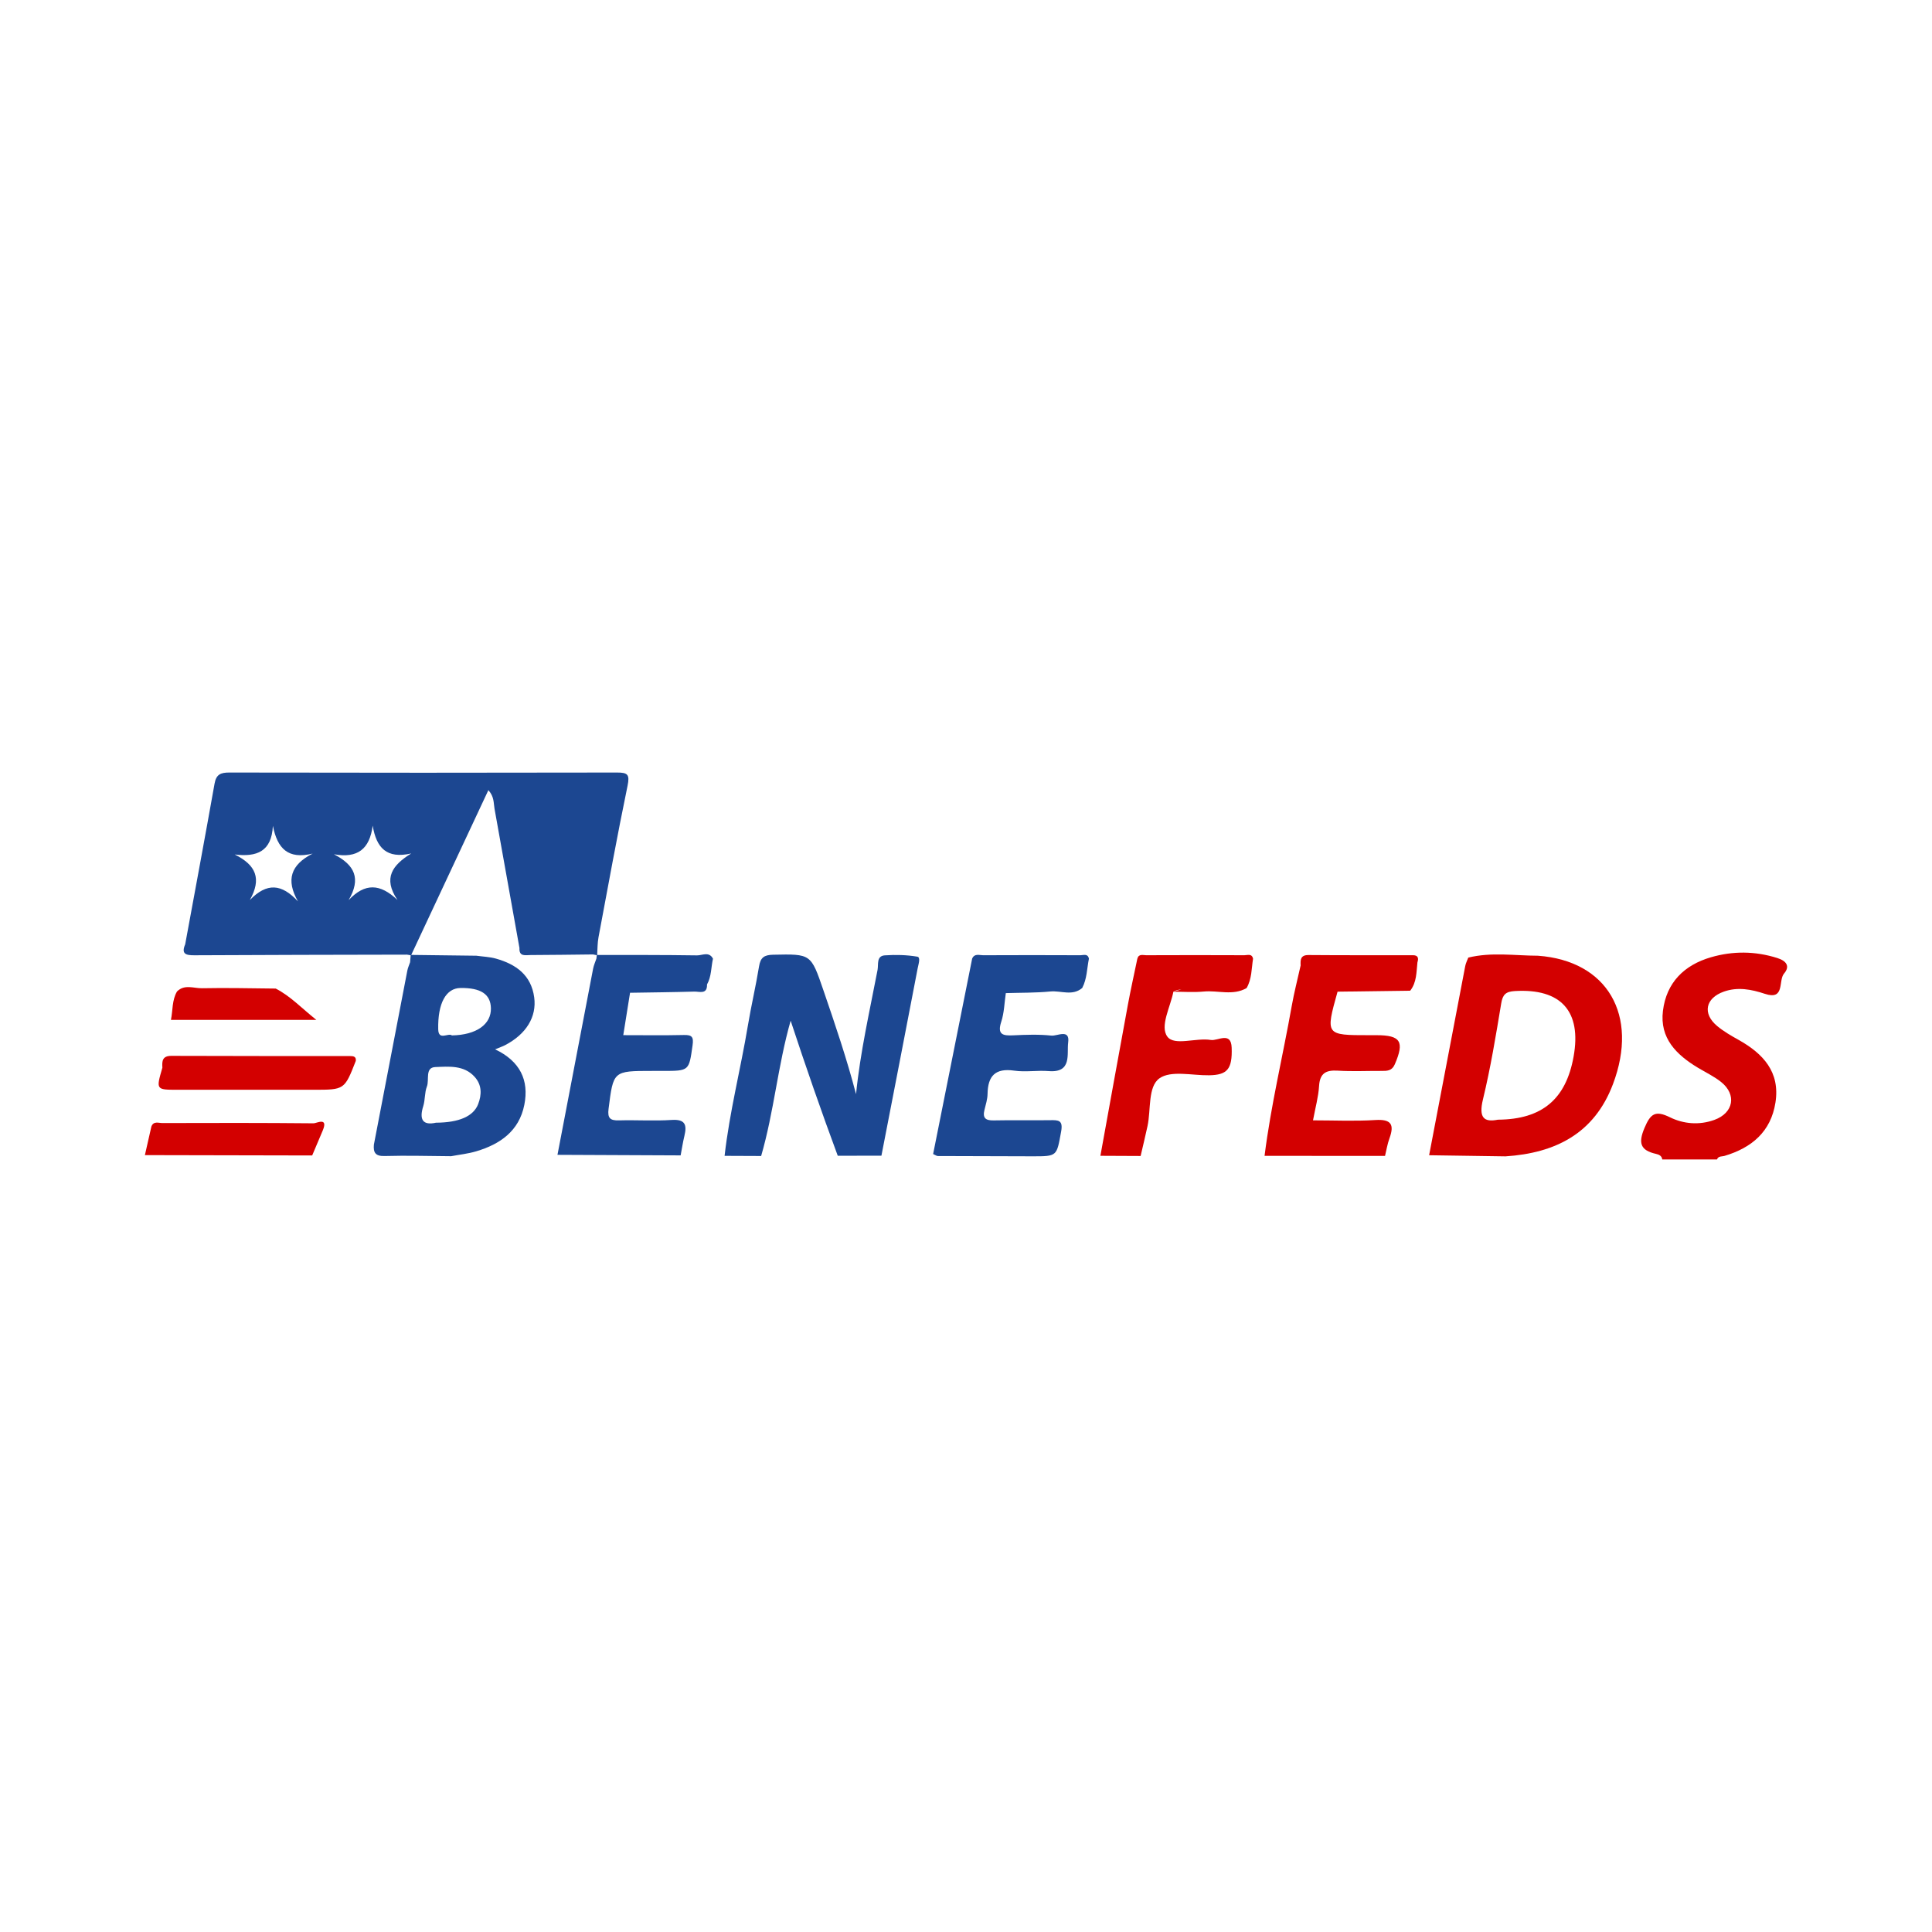 <?xml version="1.0" encoding="utf-8"?>
<!-- Generator: Adobe Illustrator 17.0.0, SVG Export Plug-In . SVG Version: 6.00 Build 0)  -->
<!DOCTYPE svg PUBLIC "-//W3C//DTD SVG 1.1//EN" "http://www.w3.org/Graphics/SVG/1.1/DTD/svg11.dtd">
<svg version="1.1" id="Layer_1" xmlns="http://www.w3.org/2000/svg" xmlns:xlink="http://www.w3.org/1999/xlink" x="0px" y="0px"
	 width="200px" height="200px" viewBox="0 0 200 200" enable-background="new 0 0 200 200" xml:space="preserve">

<g>
	<g>
		<path fill="#D30000" d="M28.54,102.336c-2.539-0.02-5.079-0.089-7.616-0.034c-0.861,0.019-1.828-0.442-2.602,0.339
			c-0.526,0.903-0.424,1.928-0.627,2.94c4.953,0,9.844,0,15.054,0C31.19,104.334,30.049,103.105,28.54,102.336z"/>
		<path fill="#D30000" d="M36.252,109.324c-6.168-0.006-12.335,0.004-18.503-0.022c-0.95-0.004-0.985,0.539-0.938,1.22
			c-0.665,2.289-0.665,2.29,1.556,2.29c4.707,0.001,9.415,0,14.122,0c3.173,0,3.173,0,4.343-2.989
			C36.891,109.365,36.57,109.325,36.252,109.324z"/>
		<path fill="#D30000" d="M32.469,116.284c-5.221-0.051-10.442-0.043-15.663-0.027c-0.391,0.001-0.907-0.23-1.134,0.357
			c-0.224,0.988-0.448,1.975-0.672,2.963c5.772,0.012,11.544,0.024,17.317,0.036c0.37-0.874,0.739-1.748,1.109-2.622
			C33.987,115.611,32.757,116.287,32.469,116.284z"/>
	</g>
	<g>
		<path fill="#D30000" d="M183.985,99.174c-2.292-0.725-4.593-0.739-6.868-0.079c-2.773,0.805-4.609,2.62-4.97,5.547
			c-0.35,2.834,1.393,4.545,3.613,5.885c0.806,0.486,1.674,0.894,2.403,1.476c1.644,1.312,1.296,3.206-0.686,3.926
			c-1.563,0.568-3.194,0.427-4.602-0.266c-1.534-0.755-2.022-0.361-2.643,1.114c-0.659,1.565-0.414,2.306,1.192,2.672
			c0.296,0.068,0.607,0.191,0.652,0.577c1.888,0,3.777,0,5.665,0c0.144-0.376,0.504-0.285,0.787-0.37
			c2.806-0.838,4.793-2.499,5.267-5.521c0.496-3.169-1.278-5.064-3.822-6.49c-0.764-0.428-1.541-0.87-2.209-1.428
			c-1.546-1.289-1.225-2.887,0.685-3.564c1.438-0.51,2.856-0.236,4.248,0.227c2.111,0.703,1.369-1.37,1.985-2.094
			C185.329,100.027,184.935,99.474,183.985,99.174z"/>
		<path fill="#D30000" d="M128.818,98.885c-3.388-0.015-6.775-0.014-10.163,0c-0.331,0.001-0.778-0.174-0.918,0.361
			c-0.328,1.588-0.685,3.171-0.979,4.766c-0.961,5.21-1.899,10.424-2.845,15.637c1.388,0.006,2.776,0.013,4.163,0.019
			c0.24-1.036,0.495-2.068,0.717-3.107c0.364-1.704,0.019-4.077,1.237-4.936c1.193-0.841,3.381-0.286,5.132-0.313
			c1.866-0.029,2.423-0.612,2.34-2.861c-0.064-1.712-1.43-0.676-2.155-0.795c-1.533-0.253-3.771,0.64-4.499-0.34
			c-0.802-1.079,0.313-3.067,0.621-4.654c0.264-0.164,0.539-0.216,0.819-0.226c-0.274,0.061-0.547,0.13-0.819,0.226
			c1.049,0,2.106,0.08,3.146-0.019c1.477-0.141,3.016,0.46,4.434-0.36h0c0.543-0.942,0.505-2.012,0.666-3.037
			C129.598,98.682,129.139,98.887,128.818,98.885z"/>
		<path fill="#D30000" d="M146.276,98.884c-3.601-0.005-7.203,0.013-10.804-0.019c-0.852-0.008-0.86,0.483-0.83,1.077
			c-0.31,1.396-0.672,2.783-0.921,4.189c-0.918,5.178-2.159,10.297-2.814,15.522c4.157,0.003,8.314,0.005,12.471,0.008
			c0.149-0.607,0.244-1.234,0.458-1.818c0.529-1.444,0.174-2.001-1.46-1.898c-2.117,0.134-4.248,0.033-6.453,0.033
			c0.245-1.329,0.559-2.431,0.627-3.548c0.081-1.336,0.712-1.671,1.94-1.595c1.504,0.093,3.018,0.018,4.528,0.026
			c0.578,0.003,1.075,0.004,1.372-0.685c1.014-2.352,0.618-3.013-1.903-3.013c-0.252,0-0.503,0-0.755,0
			c-4.527,0-4.527,0-3.268-4.506c2.507-0.033,5.013-0.066,7.52-0.1h0c0.68-0.868,0.638-1.921,0.749-2.935
			C146.867,99.198,146.809,98.885,146.276,98.884z"/>
		<path fill="#D30000" d="M159.222,98.937c-2.411-0.008-4.831-0.394-7.226,0.193c0,0,0,0,0,0c-0.107,0.289-0.257,0.57-0.314,0.868
			c-1.253,6.53-2.495,13.061-3.74,19.592c2.636,0.039,5.273,0.077,7.909,0.116c5.156-0.341,9.189-2.352,11.124-7.481
			C169.67,105.081,166.39,99.462,159.222,98.937z M162.898,109.378c-0.786,4.381-3.234,6.501-7.839,6.532
			c-1.442,0.292-2.002-0.203-1.546-2.092c0.792-3.277,1.341-6.616,1.892-9.946c0.154-0.931,0.482-1.224,1.41-1.279
			C161.591,102.309,163.742,104.675,162.898,109.378z"/>
	</g>
	<g>
		<path fill="#1C4791" d="M94.962,99.034c-1.098-0.187-2.244-0.211-3.36-0.137c-0.896,0.059-0.649,0.942-0.756,1.5
			c-0.817,4.261-1.788,8.497-2.23,12.869c-0.957-3.661-2.157-7.199-3.37-10.734c-1.306-3.809-1.279-3.781-5.213-3.699
			c-0.933,0.019-1.307,0.292-1.456,1.205c-0.333,2.043-0.811,4.062-1.152,6.104c-0.752,4.514-1.901,8.956-2.416,13.511
			c1.261,0.005,2.523,0.011,3.784,0.016c1.332-4.577,1.726-9.359,3.055-14.006c1.556,4.73,3.169,9.371,4.875,13.979
			c1.507-0.002,3.014-0.004,4.522-0.005c1.256-6.47,2.517-12.938,3.754-19.411C95.075,99.829,95.326,99.096,94.962,99.034z"/>
		<path fill="#1C4791" d="M111.84,98.886c-3.357-0.015-6.714-0.016-10.07,0c-0.393,0.002-0.895-0.21-1.133,0.349
			c-1.349,6.754-2.698,13.509-4.04,20.231c0.255,0.112,0.369,0.205,0.483,0.206c3.268,0.016,6.536,0.025,9.804,0.029
			c2.591,0.004,2.493-0.017,2.961-2.543c0.225-1.214-0.276-1.21-1.138-1.197c-1.948,0.029-3.897-0.019-5.845,0.023
			c-0.835,0.018-1.159-0.248-0.951-1.087c0.135-0.547,0.312-1.104,0.321-1.659c0.031-1.855,0.797-2.69,2.758-2.406
			c1.17,0.17,2.39-0.048,3.577,0.047c2.441,0.195,1.853-1.79,2.01-2.967c0.192-1.44-1.135-0.643-1.731-0.707
			c-1.305-0.14-2.638-0.092-3.954-0.028c-1.084,0.053-1.676-0.074-1.24-1.412c0.306-0.938,0.324-1.97,0.47-2.959
			c1.537-0.048,3.081-0.021,4.609-0.169c1.1-0.106,2.289,0.503,3.301-0.364c0.497-0.949,0.486-2.013,0.692-3.028
			C112.614,98.683,112.158,98.888,111.84,98.886z"/>
		<path fill="#1C4791" d="M72.155,98.901c-3.445-0.053-6.891-0.038-10.337-0.045c0.04-0.609,0.027-1.229,0.138-1.825
			c0.978-5.238,1.931-10.482,3.01-15.699c0.241-1.165,0-1.361-1.094-1.359c-13.379,0.029-26.758,0.027-40.137,0
			c-0.895-0.002-1.354,0.194-1.523,1.145c-0.987,5.551-2.023,11.094-3.042,16.64c-0.419,0.986,0.05,1.137,0.938,1.132
			c7.342-0.042,14.685-0.049,22.028-0.066l0,0h0c0.125,0.022,0.25,0.043,0.375,0.065c-0.02,0.241-0.04,0.482-0.059,0.723
			c0,0,0,0,0,0l0,0c-0.098,0.289-0.23,0.572-0.287,0.869c-1.159,6.005-2.31,12.011-3.462,18.017
			c-0.069,0.809,0.151,1.202,1.114,1.173c2.293-0.067,4.589,0.004,6.884,0.019c0.861-0.163,1.744-0.254,2.58-0.502
			c2.484-0.735,4.456-2.099,4.995-4.811c0.509-2.561-0.443-4.524-3.023-5.751c0.498-0.206,0.775-0.298,1.032-0.431
			c2.183-1.136,3.289-2.93,3.015-4.951c-0.314-2.314-1.895-3.427-3.958-4.009c-0.652-0.184-1.35-0.204-2.027-0.3c0,0,0,0,0,0
			c-2.248-0.028-4.496-0.055-6.744-0.083c2.646-5.652,5.292-11.303,7.985-17.055c0.615,0.682,0.53,1.329,0.636,1.921
			c0.861,4.807,1.721,9.613,2.582,14.42l0,0h0c-0.055,0.924,0.631,0.73,1.143,0.728c2.158-0.008,4.317-0.04,6.475-0.063l0,0h0
			c0.129,0.026,0.258,0.053,0.387,0.08c-0.013,0.117-0.027,0.233-0.04,0.35c-0.116,0.348-0.272,0.688-0.341,1.044
			c-1.236,6.423-2.461,12.847-3.689,19.271c4.25,0.019,8.5,0.038,12.75,0.057c0.129-0.678,0.231-1.362,0.393-2.031
			c0.277-1.146,0.066-1.729-1.325-1.637c-1.813,0.119-3.641-0.008-5.46,0.044c-0.912,0.026-1.19-0.236-1.07-1.185
			c0.496-3.932,0.468-3.935,4.493-3.935c0.377,0,0.753,0,1.13,0c2.747-0.001,2.699-0.007,3.074-2.653
			c0.123-0.868-0.061-1.084-0.906-1.065c-2.063,0.048-4.129,0.016-6.268,0.016c0.25-1.563,0.476-2.976,0.702-4.388
			c2.218-0.037,4.437-0.058,6.655-0.122c0.53-0.015,1.344,0.328,1.314-0.74c0.466-0.829,0.413-1.777,0.616-2.666
			C73.401,98.465,72.694,98.909,72.155,98.901z M28.25,85.494c0.47,2.35,1.563,3.493,4.115,2.869
			c-2.272,1.162-2.784,2.72-1.521,4.947c-1.692-1.831-3.214-1.955-4.98-0.14c1.233-2.194,0.657-3.607-1.564-4.713
			C26.579,88.731,28.117,88.165,28.25,85.494z M49.497,114.302c-0.488,1.263-1.983,1.907-4.368,1.92
			c-1.336,0.295-1.761-0.288-1.313-1.717c0.204-0.652,0.132-1.399,0.376-2.028c0.271-0.696-0.221-1.975,0.878-2.016
			c1.387-0.052,2.946-0.222,4.061,1.009C49.899,112.317,49.874,113.323,49.497,114.302z M50.819,104.357
			c0.045,1.676-1.495,2.781-4.036,2.829c-0.379-0.299-1.393,0.584-1.419-0.639c-0.057-2.694,0.806-4.25,2.298-4.27
			C49.77,102.248,50.78,102.913,50.819,104.357z M41.147,93.167c-1.799-1.709-3.365-1.78-5.057,0.014
			c1.296-2.232,0.65-3.624-1.523-4.747c2.453,0.44,3.7-0.533,4.014-2.964c0.385,2.305,1.438,3.458,3.99,2.88
			C40.647,89.541,39.604,90.884,41.147,93.167z"/>
	</g>
</g>
</svg>

